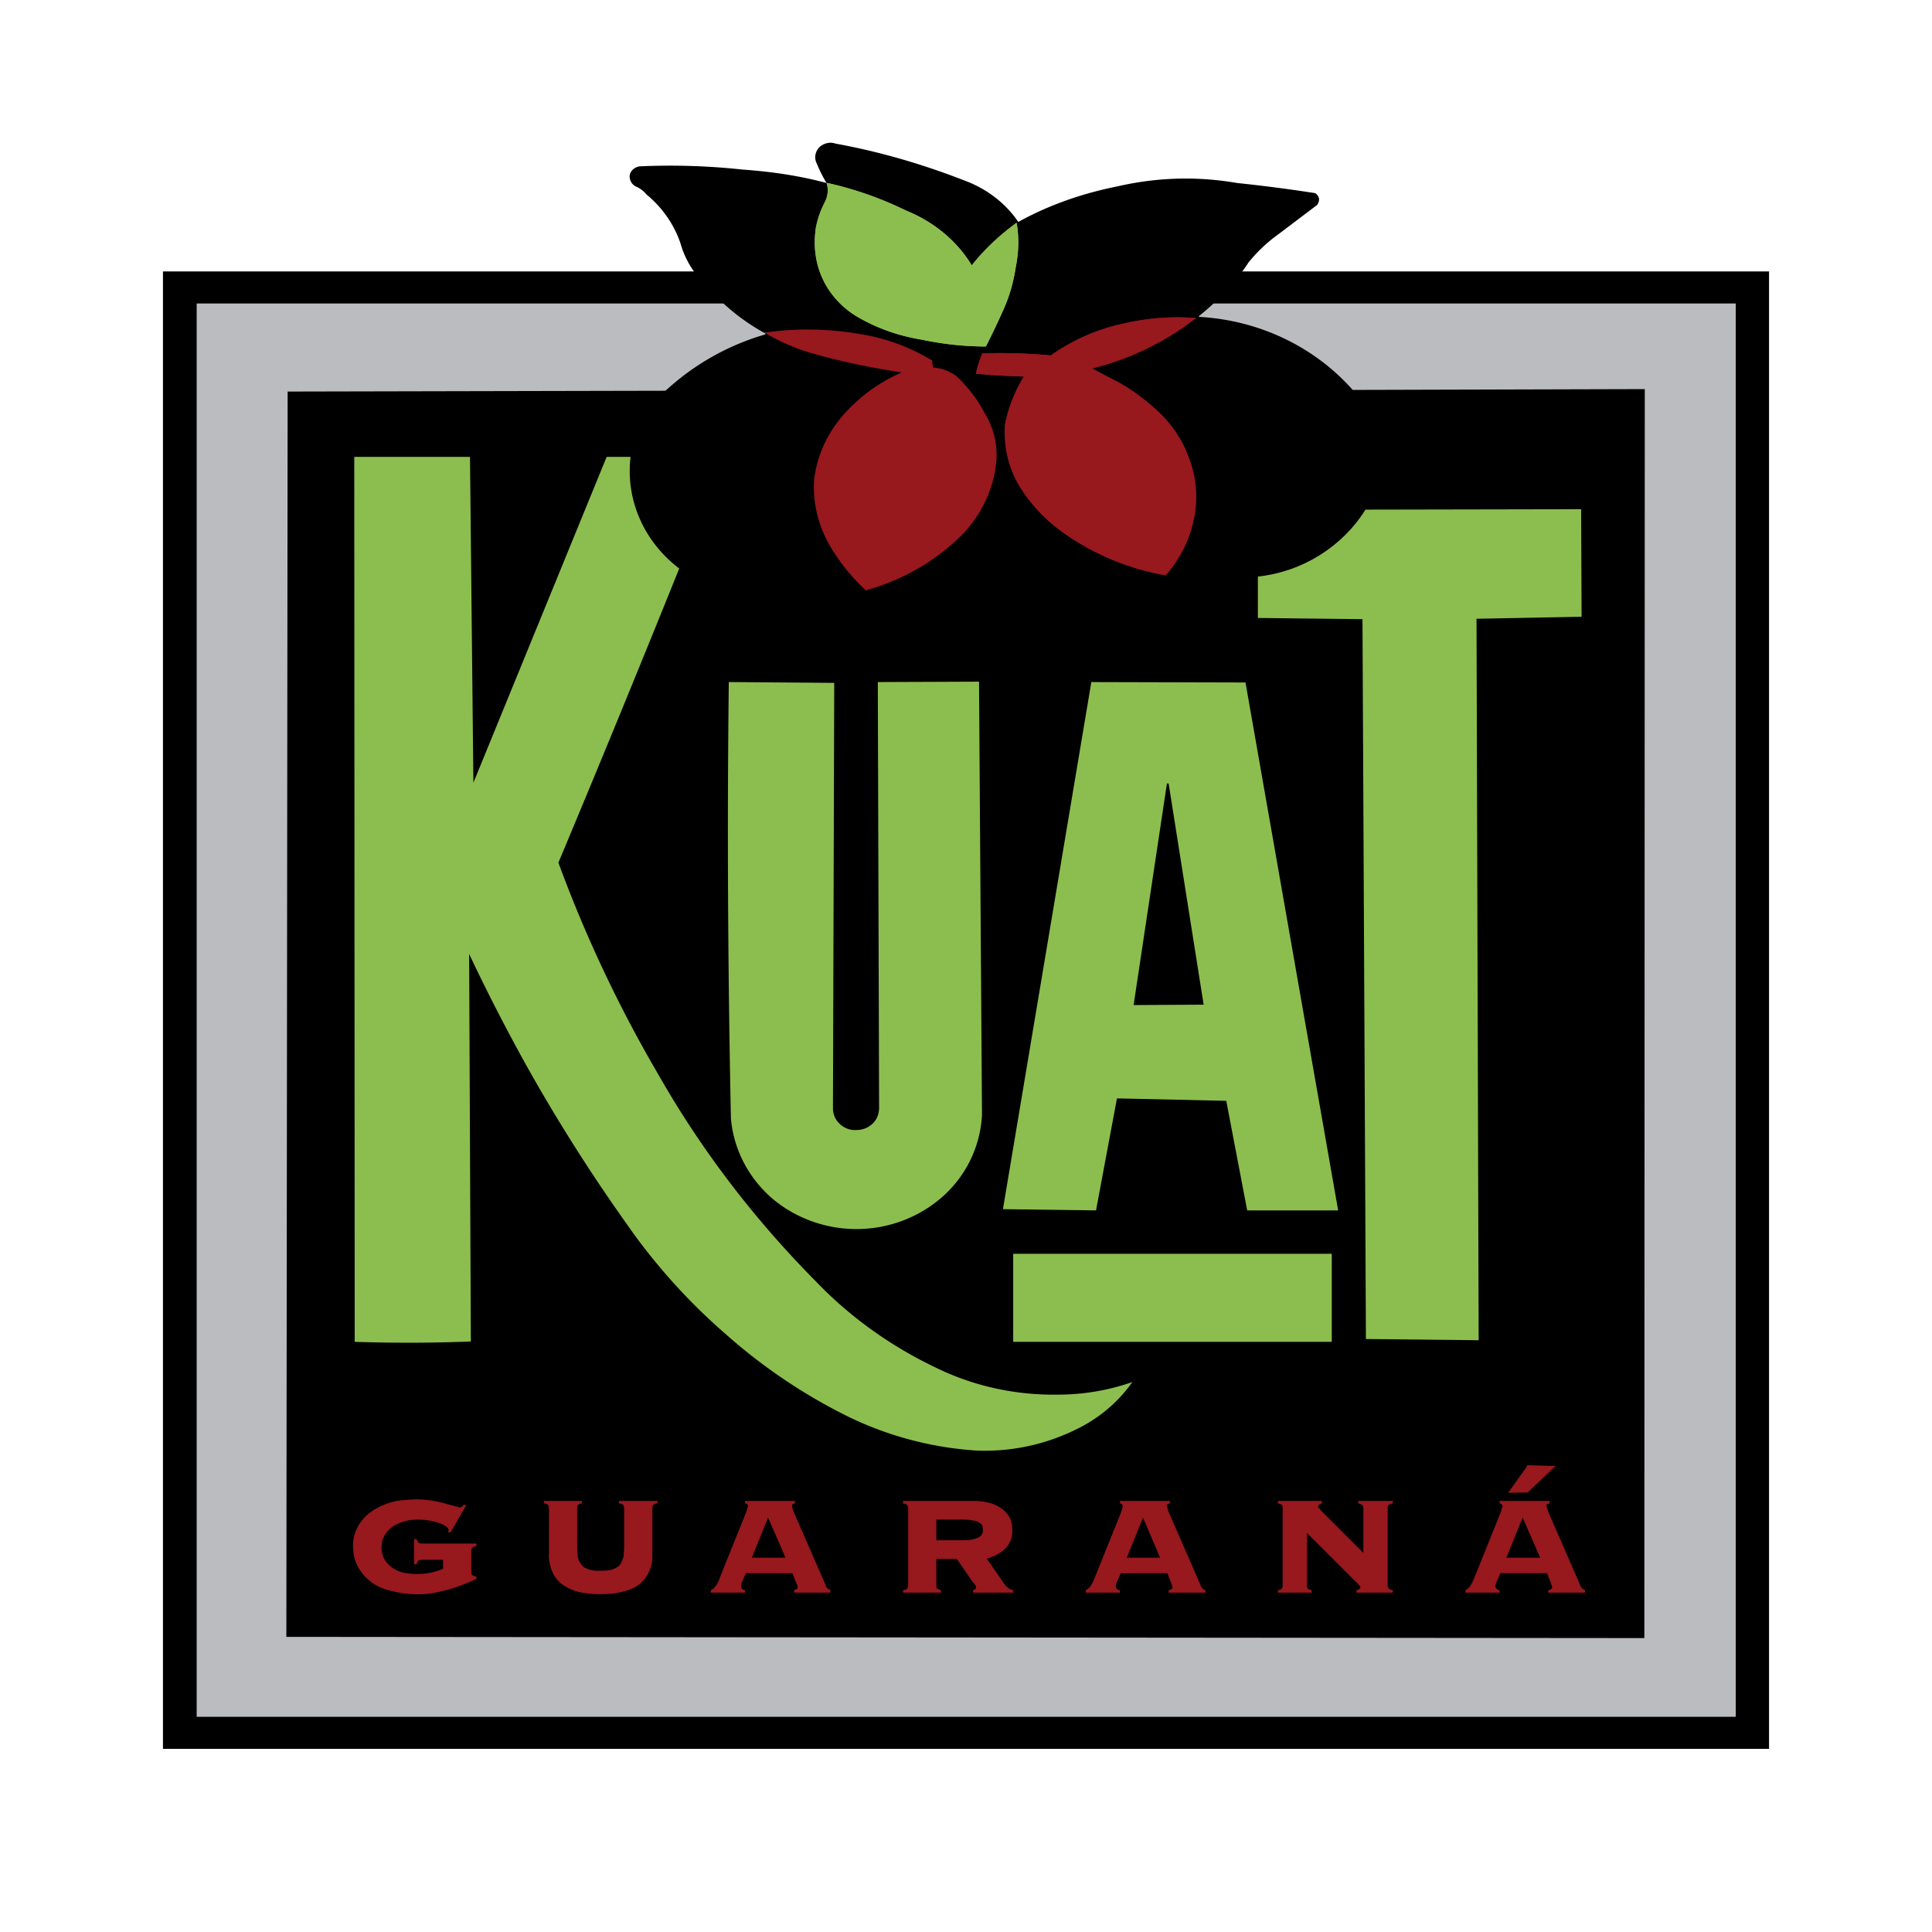 <svg xmlns="http://www.w3.org/2000/svg" width="2500" height="2500" viewBox="0 0 192.756 192.756"><g fill-rule="evenodd" clip-rule="evenodd"><path fill="#fff" d="M0 0h192.756v192.756H0V0z"/><path d="M16.258 171.285v3.197h160.24V27.081H16.258v144.204z"/><path fill="#bbbcbf" d="M19.623 171.285h153.553V30.279H19.623v141.006z"/><path fill="#97181d" d="M76.512 32.362l5.881-.181 4.836.814 5.028 1.898 4.742 3.072 2.655 4.429.475 4.158-1.423 6.959-6.26 4.609-5.88 1.717-3.035-3.072-3.699-5.694.284-8.044 6.071-5.694-9.58-1.988-.285-1.808.19-1.175z"/><path d="M101.597 22.142c-1.235-1.822-3.067-3.239-5.155-4.048-4.218-1.66-8.606-2.956-13.079-3.765-.554-.202-1.151-.041-1.577.324-.384.365-.554.931-.384 1.458.298.729.639 1.458 1.065 2.146-2.727-.729-5.497-1.134-8.351-1.336a67.396 67.396 0 0 0-10.311-.324c-.469.081-.895.405-.979.891-.043.486.213.931.639 1.134.384.162.767.445 1.022.769 1.577 1.295 2.77 2.996 3.409 4.898a8.949 8.949 0 0 0 2.471 4.089 20.851 20.851 0 0 0 6.007 4.898v.082a24.84 24.84 0 0 0-9.927 5.586c-.042 0-.085.041-.17.041l-37.579.081-.128 124.245 135.487.121.043-124.611-29.142.081c-3.835-4.332-9.374-6.963-15.339-7.287v-.081c1.918-1.538 3.622-3.319 4.943-5.344a15.16 15.16 0 0 1 2.896-2.753l3.962-2.996c.128-.202.214-.404.171-.647a.798.798 0 0 0-.384-.526 157.238 157.238 0 0 0-7.797-1.012 29.94 29.94 0 0 0-11.844.323c-3.493.688-6.901 1.862-9.969 3.563zM76.289 33.194c3.195-.486 6.477-.405 9.672.162 2.514.404 4.942 1.335 7.072 2.631-.043.243 0 .445.085.688.852.041 1.619.364 2.3.85 1.108 1.053 2.088 2.267 2.77 3.603a7.963 7.963 0 0 1 1.151 5.466c-.342 2.429-1.449 4.696-3.154 6.558-2.642 2.712-6.007 4.696-9.799 5.749a19.177 19.177 0 0 1-3.493-4.291c-1.236-2.065-1.833-4.413-1.662-6.802.299-2.469 1.406-4.777 3.11-6.639 1.577-1.7 3.451-3.077 5.624-4.008-2.854-.445-5.709-1.012-8.479-1.781a20.12 20.12 0 0 1-5.197-2.186z"/><path d="M119.321 31.736c-2.429-.202-4.899 0-7.328.567a19.754 19.754 0 0 0-7.157 3.158c-2.259-.203-4.56-.283-6.817-.203a8.658 8.658 0 0 0-.64 2.024 62.57 62.57 0 0 0 4.772.283 14.768 14.768 0 0 0-1.875 4.736c-.17 2.227.341 4.454 1.533 6.356a16.052 16.052 0 0 0 4.517 4.656c2.982 2.064 6.349 3.441 9.971 4.088 1.234-1.417 2.172-3.117 2.641-4.898.64-2.308.512-4.736-.383-6.963-.64-1.741-1.704-3.279-3.11-4.575-1.278-1.174-2.685-2.227-4.261-3.036a59.313 59.313 0 0 1-2.216-1.174 27.691 27.691 0 0 0 10.353-5.019z" fill="#97181d"/><path d="M119.321 31.736c-2.429-.202-4.899 0-7.328.567a19.754 19.754 0 0 0-7.157 3.158c-2.259-.203-4.56-.283-6.817-.203a8.658 8.658 0 0 0-.64 2.024 62.57 62.57 0 0 0 4.772.283 14.768 14.768 0 0 0-1.875 4.736c-.17 2.227.341 4.454 1.533 6.356a16.052 16.052 0 0 0 4.517 4.656c2.982 2.064 6.349 3.441 9.971 4.088 1.234-1.417 2.172-3.117 2.641-4.898.64-2.308.512-4.736-.383-6.963-.64-1.741-1.704-3.279-3.11-4.575-1.278-1.174-2.685-2.227-4.261-3.036a59.313 59.313 0 0 1-2.216-1.174 27.691 27.691 0 0 0 10.353-5.019z" fill="#97181d"/><path d="M136.278 133.594l11.248.121-.213-71.98 10.481-.202-.043-10.729-21.516.041c-2.302 3.684-6.264 6.194-10.737 6.68v4.129l10.438.122.342 71.818zM100.063 120.639l9.288.123 2.088-11.176 10.906.244 2.088 10.932h9.075l-9.245-52.67-15.381-.041-8.819 52.588zm20.025-20.403l-6.987.039 3.323-22.104h.171l3.493 22.065z" fill="#8cbe4f"/><path d="M46.806 95.175a191.448 191.448 0 0 0 5.625 10.972 171.955 171.955 0 0 0 9.969 15.789 59.76 59.76 0 0 0 10.055 11.213 55.21 55.21 0 0 0 12.313 8.26 34.386 34.386 0 0 0 12.697 3.318 20.612 20.612 0 0 0 9.714-2.023c2.343-1.094 4.346-2.752 5.794-4.818a22.402 22.402 0 0 1-7.328 1.256c-4.218.08-8.394-.811-12.143-2.631-4.559-2.146-8.691-5.102-12.1-8.664-6.178-6.234-11.461-13.158-15.721-20.646a132.16 132.16 0 0 1-9.97-21.133c4.09-9.757 8.095-19.514 12.057-29.351-3.536-2.672-5.368-6.883-4.856-11.133h-2.386L47.231 78.09l-.34-32.508H35.345l.043 88.295c3.834.121 7.711.121 11.589-.039l-.171-38.663z" fill="#8cbe4f"/><path d="M72.923 111.57c.256 3.037 1.705 5.871 4.047 7.936 2.344 2.023 5.454 3.158 8.649 3.117s6.263-1.256 8.563-3.359a11.716 11.716 0 0 0 3.792-8.016l-.296-43.238-10.098.04.127 42.467c0 .607-.213 1.176-.639 1.58-.469.445-1.022.646-1.662.646-.596.041-1.193-.201-1.619-.605a2.087 2.087 0 0 1-.682-1.58l.127-42.427-10.479-.081h-.042c-.171 14.493-.086 29.028.212 43.52zM101.427 22.223c-1.661 1.214-3.195 2.631-4.474 4.25-1.491-2.469-3.834-4.372-6.561-5.465a35.15 35.15 0 0 0-7.839-2.752h-.085c.213.647.127 1.295-.17 1.902a9.128 9.128 0 0 0-.895 2.551c-.255 1.66-.085 3.4.597 4.938.724 1.66 2.002 3.077 3.622 4.008 1.96 1.134 4.09 1.862 6.306 2.227 2.13.445 4.26.688 6.434.688a75.453 75.453 0 0 0 1.789-3.765c.597-1.336.98-2.753 1.193-4.17.296-1.457.339-2.955.083-4.412z" fill="#8cbe4f"/><path d="M101.427 22.223c-1.661 1.214-3.195 2.631-4.474 4.25-1.491-2.469-3.834-4.372-6.561-5.465a35.15 35.15 0 0 0-7.839-2.752h-.085c.213.647.127 1.295-.17 1.902a9.128 9.128 0 0 0-.895 2.551c-.255 1.66-.085 3.4.597 4.938.724 1.66 2.002 3.077 3.622 4.008 1.96 1.134 4.09 1.862 6.306 2.227 2.13.445 4.26.688 6.434.688a75.453 75.453 0 0 0 1.789-3.765c.597-1.336.98-2.753 1.193-4.17.296-1.457.339-2.955.083-4.412zM101.086 133.877h31.784v-8.785h-31.784v8.785z" fill="#8cbe4f"/><path d="M154.471 158.896h3.665v-.242c-.086-.041-.128-.082-.213-.123a.581.581 0 0 1-.256-.363l-3.196-7.328c-.042-.121-.085-.242-.127-.404-.043-.041-.043-.08-.043-.121v-.08-.123c.043 0 .043-.039.085-.039 0-.041.043-.041.085-.041.043 0 .086-.041.128-.041v-.244h-4.984v.244h.043c.042.041.085.041.128.041 0 .041.042.041.042.08.043 0 .043.041.043.082 0 0 .042.041.042.08v.041l-.042.08c-.043.162-.085.283-.128.445l-2.642 6.559-.042.121a5.971 5.971 0 0 1-.385.729 1.46 1.46 0 0 1-.468.406v.242h3.408v-.242a.329.329 0 0 1-.213-.082.326.326 0 0 1-.171-.162c0-.039-.042-.121-.042-.162v-.039c.042-.082.042-.203.085-.283l.426-.973h4.645l.383.973c.043.121.086.201.086.283.042.039.042.08.042.121v.08c0 .041-.042.082-.085.121 0 0-.043.041-.085.041a.334.334 0 0 1-.214.082v.241zm-4.175-3.482l1.619-4.006 1.747 4.006h-3.366zm-19.898 2.754v-5.223l5.027 5.02h.043l.043.082c.042.08.127.121.17.201 0 .041 0 .041.043.082v.041c0 .039-.043.08-.043.121-.043.039-.085.08-.128.08-.085.041-.128.082-.213.082v.242h3.622v-.242c-.086 0-.17-.041-.256-.082-.043 0-.086-.041-.128-.08l-.042-.041c-.043-.041-.043-.08-.086-.121V150.395c0-.039.043-.08.043-.16 0-.041.043-.082.085-.082.042-.041.085-.08.128-.08.086-.041.17-.041.256-.082v-.244h-3.451v.244l.127.041c.086 0 .129.041.214.08 0 0 .042 0 .042.041l.043.041c.043.041.043.08.043.121.042.08.042.121.042.201v4.414l-4.218-4.211c0-.041-.042-.08-.085-.121s-.085-.082-.128-.121c-.043-.041-.043-.082-.085-.121v-.082c0-.039.042-.08.085-.121l.085-.08c.086-.041.128-.041.213-.082v-.244h-4.388v.244l.128.041c.085 0 .127.041.17.08.042 0 .085.041.085.041.043.041.043.082.043.082l.043.08v7.933c0 .082 0 .123-.043.162 0 .041 0 .082-.043.082 0 .039-.043.039-.085.08l-.085.041c-.043 0-.128.041-.213.041v.242h3.365v-.242l-.127-.041c-.043 0-.128-.041-.171-.041l-.085-.08s-.043-.041-.043-.082l-.043-.08.001-.162zm-13.804.728h3.665v-.242a.93.93 0 0 1-.213-.123.585.585 0 0 1-.256-.363l-3.196-7.328c-.042-.121-.084-.242-.127-.404-.043-.041-.043-.08-.043-.121v-.08-.123c.043 0 .043-.039.086-.039 0-.041.042-.041.084-.041.043 0 .086-.041.129-.041v-.244h-4.985v.244h.043c.043.041.085.041.127.041 0 .041.043.041.043.08.043 0 .043.041.043.082 0 0 .042.041.042.08l-.042.041v.08c-.043.162-.086.283-.128.445l-2.642 6.559-.042.121a6.12 6.12 0 0 1-.384.729 1.474 1.474 0 0 1-.469.406v.242h3.408v-.242c-.085 0-.17-.041-.255-.082-.043-.041-.086-.08-.128-.162 0-.039-.043-.121-.043-.162v-.039c.043-.082.043-.203.085-.283l.427-.973h4.644l.383.973c.043.121.086.201.086.283.043.039.043.08.043.121v.08c0 .041-.043.082-.086.121 0 0-.043.041-.085.041a.334.334 0 0 1-.214.082v.241zm-4.175-3.482l1.619-4.006 1.704 4.006h-3.323zm-22.325 3.482h3.792v-.242l-.128-.041a.323.323 0 0 1-.17-.082c-.043 0-.043 0-.085-.039l-.043-.041c0-.041-.042-.08-.042-.121V155.537h2.046l1.617 2.348.129.121c.042.041.042.082.084.121.044.041.044.121.086.162v.082c0 .039 0 .08-.042.121 0 .039-.044.08-.086.08a.326.326 0 0 1-.171.082v.242h4.006v-.242c-.085 0-.17-.041-.256-.082a1.839 1.839 0 0 1-.469-.324c-.128-.201-.298-.404-.426-.605l-1.491-2.146a4.412 4.412 0 0 0 1.747-.891c.554-.525.852-1.215.81-1.943l-.043-.607c-.085-.525-.384-.971-.767-1.336a3.605 3.605 0 0 0-1.619-.811 6.502 6.502 0 0 0-1.492-.162h-6.986v.244l.128.041c.085 0 .128.041.213.08 0 0 .042.041.085.041 0 .041 0 .082.043.082v.08c.043.08.043.121.043.201v7.732c-.043.082-.043.123-.043.162-.043.041-.043.082-.043.082-.042.039-.085.039-.085.08l-.085.041c-.086 0-.171.041-.256.041v.242h-.001zm3.323-7.287h2.386c.298 0 .639 0 .98.041.255.041.468.08.681.121l.213.121c.128.082.256.162.299.283a.91.91 0 0 1 .085.445v.244c-.043.121-.128.242-.213.363a.89.89 0 0 1-.426.244c-.213.08-.426.121-.639.162-.299.039-.597.039-.938.039h-2.428v-2.063zm-14.188 7.287h3.621v-.242a.908.908 0 0 0-.213-.123.587.587 0 0 1-.255-.363l-3.195-7.328c-.042-.121-.085-.242-.128-.404 0-.041-.043-.08-.043-.121v-.08c0-.041 0-.082.043-.123 0 0 0-.039.042-.039.043-.041.043-.041.085-.041s.085-.041.128-.041v-.244H74.33v.244h.085c0 .041.043.041.085.041.042.041.042.041.085.08 0 0 0 .041.043.082v.121l-.043.08c-.042.162-.085.283-.127.445l-2.642 6.559-.042.121a2.021 2.021 0 0 1-.383.729c-.127.162-.256.324-.469.406v.242h3.409v-.242a.331.331 0 0 1-.213-.082c-.085-.041-.128-.08-.128-.162-.042-.039-.042-.121-.042-.162v-.039c0-.082 0-.203.042-.283l.426-.973h4.644l.384.973c.042.121.085.201.127.283v.201c0 .041-.042.082-.042.121-.043 0-.085.041-.128.041a.327.327 0 0 1-.17.082v.241h-.002zm-4.218-3.482l1.619-4.006 1.747 4.006h-3.366zm-12.739-4.898v4.01l-.042.525c0 .242-.085.525-.213.77-.084.201-.213.404-.426.525-.213.123-.426.244-.682.285-.341.08-.64.08-.98.08h-.553c-.256-.041-.554-.08-.81-.203a1.136 1.136 0 0 1-.555-.404c-.17-.203-.255-.404-.34-.648a7.386 7.386 0 0 1-.085-.971v-3.969-.201c0-.08.042-.121.085-.162l.042-.041c.043-.039.085-.039.128-.08.086 0 .128-.041.213-.041v-.244h-3.792v.244c.085 0 .171.041.213.041.085.041.127.041.17.08l.042.041c.042.041.042.121.042.162.043.041.043.121.043.201v4.414a3.68 3.68 0 0 0 .255 1.66c.213.688.682 1.254 1.321 1.658.469.283.98.486 1.491.607.682.123 1.363.203 2.045.203l1.107-.041a9.376 9.376 0 0 0 1.79-.404 3.343 3.343 0 0 0 2.045-1.982 3.194 3.194 0 0 0 .256-1.539V150.395c.042-.039.042-.121.042-.16.043-.041.043-.082.085-.123.042 0 .085-.039.17-.08.042 0 .127-.041.213-.041v-.244h-3.834v.244c.085 0 .171.041.255.041.042.041.085.041.128.08l.042.041c.043.041.043.121.043.162.046.04.046.121.046.201zM47.53 157.52v-.201l-.128-.041c-.084-.041-.127-.041-.212-.08l-.043-.041-.042-.041c-.043-.041-.043-.08-.085-.121v-2.306c0-.082.042-.123.042-.162 0-.082.043-.082.085-.123.043-.039.085-.08.128-.08.085-.041.17-.041.256-.08V154H42.035c-.085 0-.128-.041-.213-.041 0 0-.042-.039-.085-.039 0-.041-.043-.041-.043-.082l-.042-.08c-.042-.082-.042-.121-.084-.203h-.258v2.51h.256l.042-.121c0-.041.042-.121.085-.162 0-.041.043-.041.043-.08.043 0 .085-.041.085-.041h.085c.085-.041.17-.041.213-.041h2.088v.891c-.81.365-1.704.527-2.599.527a7.21 7.21 0 0 1-1.321-.123 3.07 3.07 0 0 1-1.79-1.133c-.298-.404-.426-.891-.426-1.416l.043-.527c.213-.85.852-1.539 1.705-1.861a4.589 4.589 0 0 1 1.832-.365c.512 0 1.023.041 1.491.162.426.08.81.203 1.193.404.128.082.255.162.341.283.043.041.085.123.085.203s-.042.121-.085.162l.256.08 1.576-2.711-.213-.082a8.599 8.599 0 0 1-.17.162.391.391 0 0 1-.298.121l-.085-.039-1.108-.283a10.723 10.723 0 0 0-3.237-.486l-1.193.08c-1.023.08-2.045.445-2.897.973-1.321.809-2.13 2.186-2.087 3.684l.084.891c.342 1.498 1.449 2.713 2.94 3.279 1.107.363 2.258.566 3.408.566.597 0 1.193-.041 1.79-.162a16.904 16.904 0 0 0 4.088-1.38zm104.811-11.213l-1.875 2.631 1.96-.041 2.77-2.631-2.854-.08v.121h-.001z" fill="#97181d"/></g></svg>